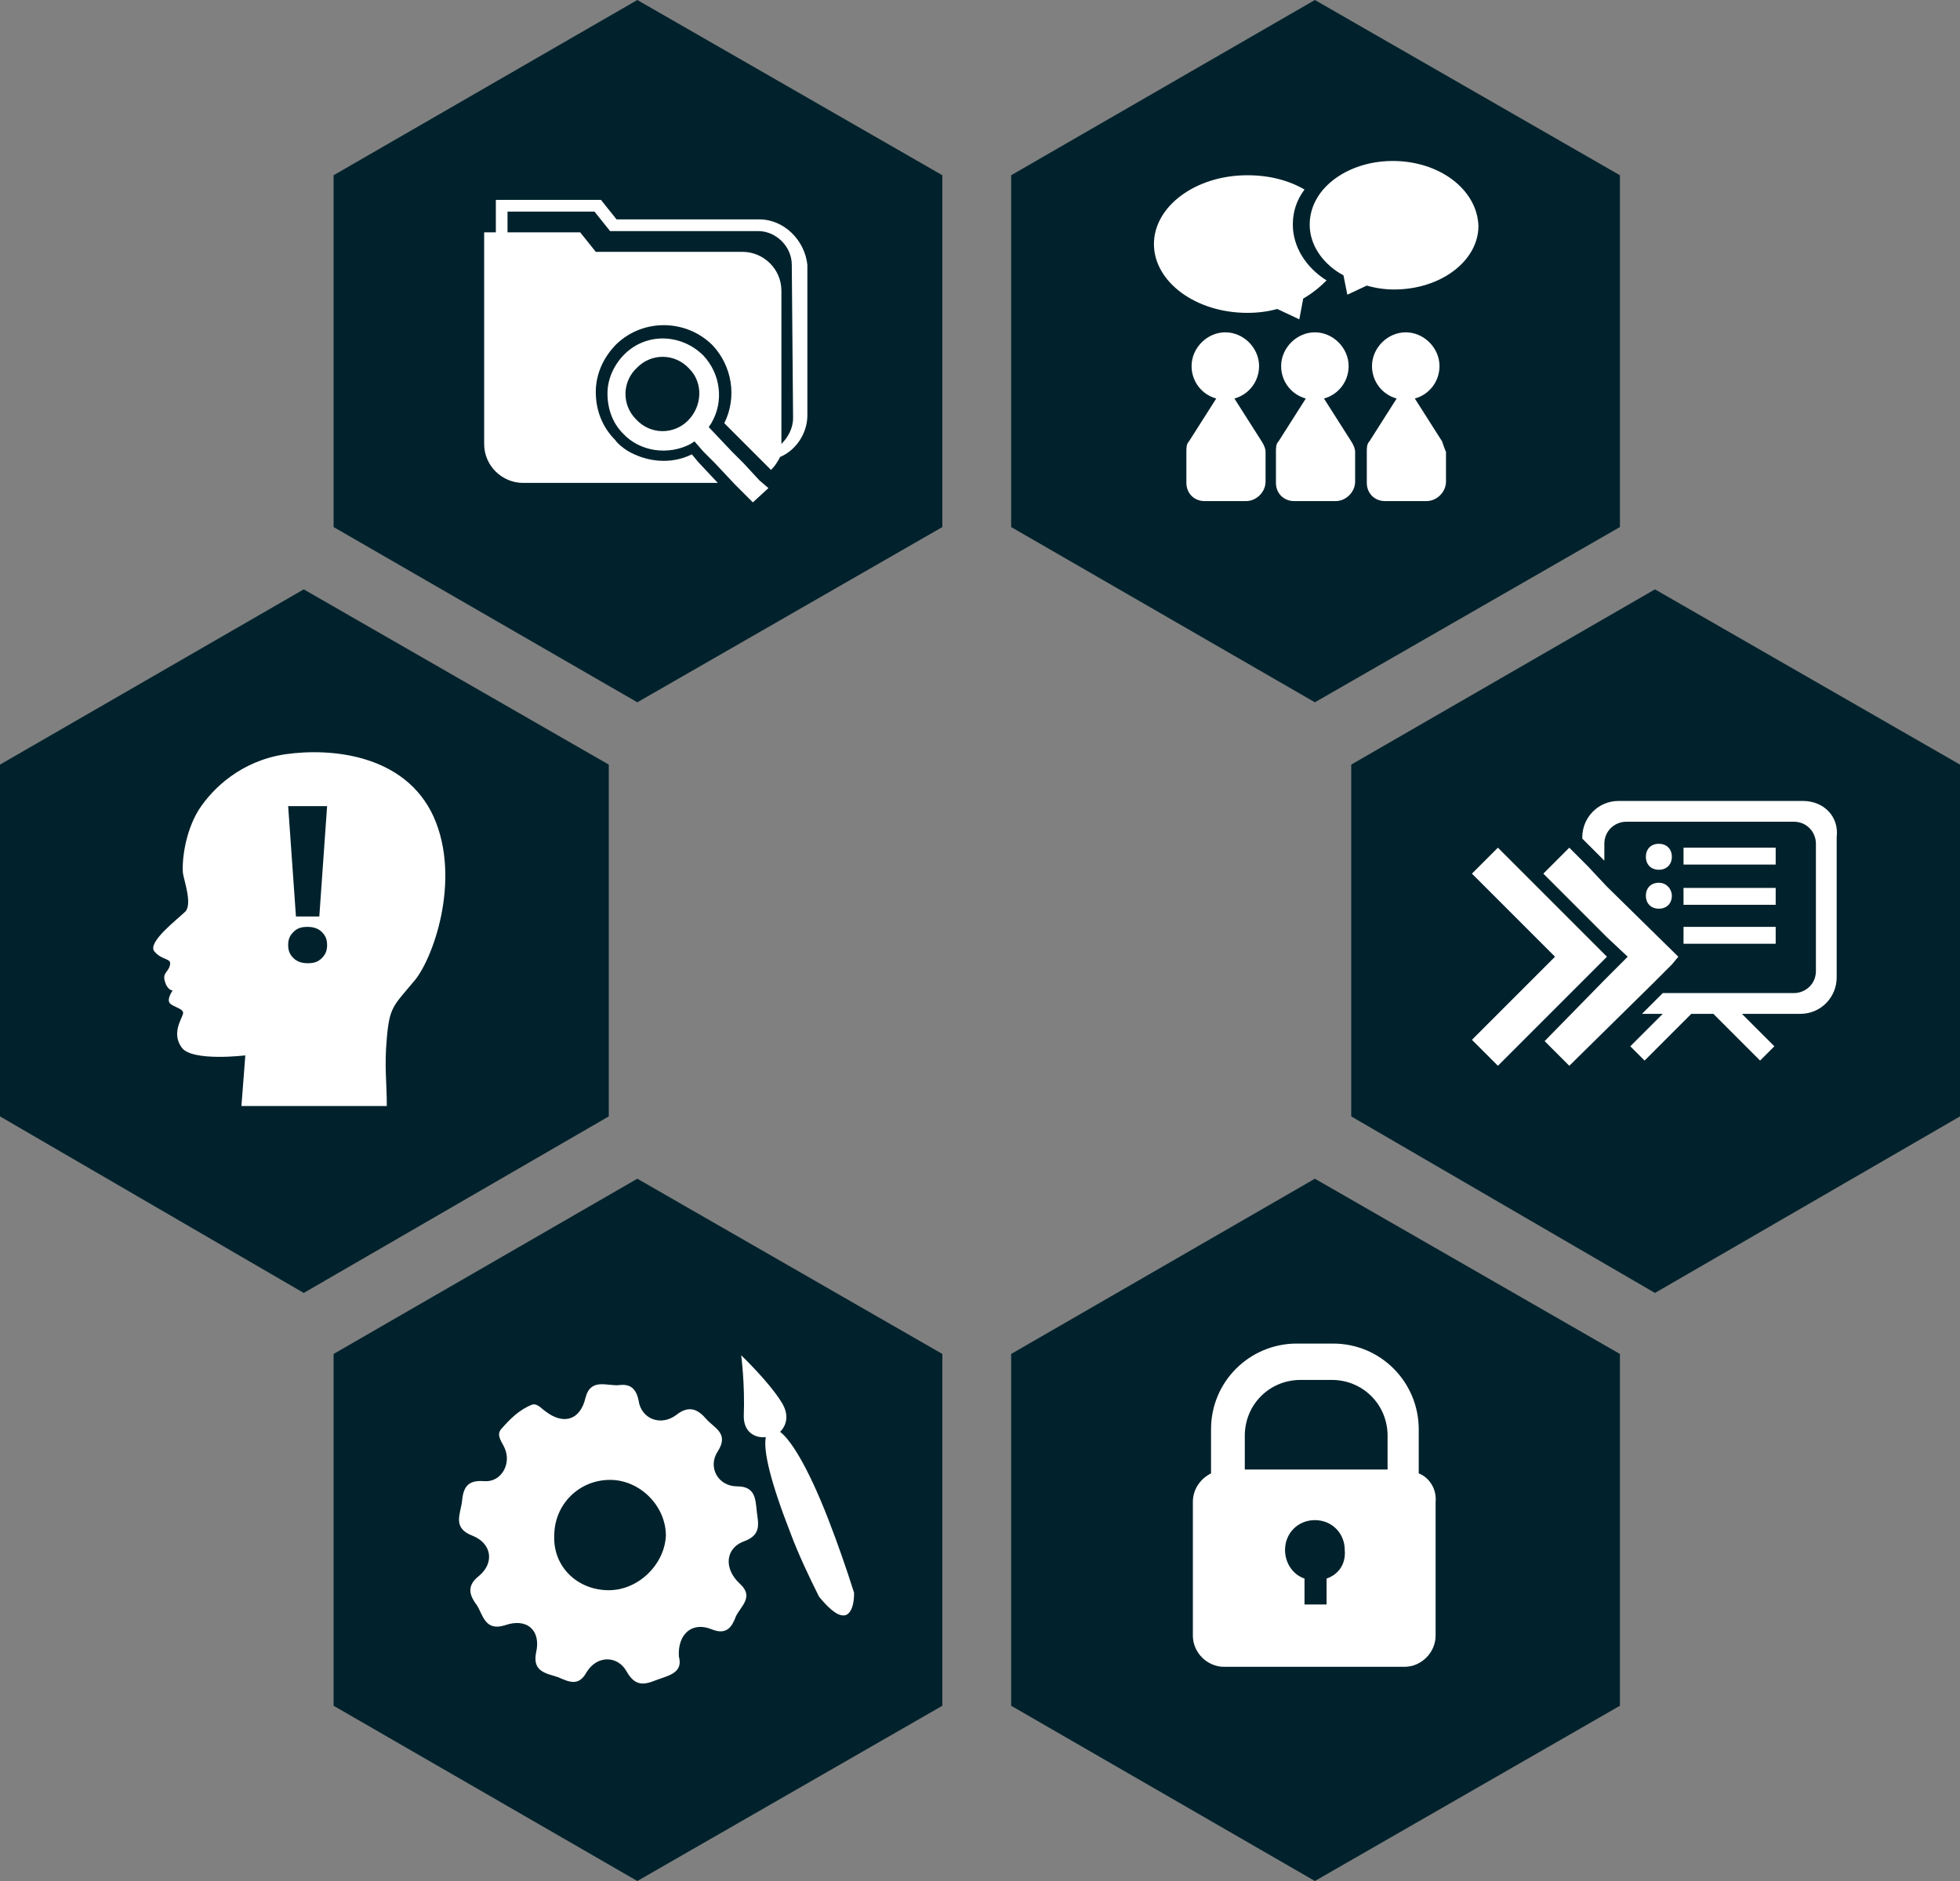 <?xml version="1.0" encoding="utf-8"?>
<!-- Generator: Adobe Illustrator 27.0.0, SVG Export Plug-In . SVG Version: 6.00 Build 0)  -->
<svg version="1.1" xmlns="http://www.w3.org/2000/svg" xmlns:xlink="http://www.w3.org/1999/xlink" x="0px" y="0px"
	 viewBox="0 0 151 144.9" style="enable-background:new 0 0 151 144.9;" xml:space="preserve">
<rect x="0" y="0" width="151" height="144.9" fill="#808080" stroke="none"/>
<style type="text/css">
	.st0{fill:#D5DCE3;}
	.st1{fill:#01222C;}
	.st2{fill:#231F20;}
	.st3{clip-path:url(#SVGID_00000046340853924242928260000003281081486576524673_);fill:#231F20;}
	.st4{clip-path:url(#SVGID_00000144324477320575934490000017841566353122391444_);fill:#231F20;}
	.st5{clip-path:url(#SVGID_00000119082773141995385890000005980186928175536556_);fill:#231F20;}
	.st6{clip-path:url(#SVGID_00000032646426439391779230000008692447134763455657_);fill:#231F20;}
	.st7{clip-path:url(#SVGID_00000151538626893519985910000014398641287279603353_);fill:#231F20;}
	.st8{fill:#FFFFFF;}
	.st9{fill:#5F7ABE;}
	.st10{fill:#5735AC;}
	.st11{fill:#A6C6EC;}
	.st12{fill:#394791;}
	.st13{fill:#6800AC;}
	.st14{fill:#272856;}
	.st15{clip-path:url(#SVGID_00000177486625908520611840000012041776609089654673_);}
	.st16{clip-path:url(#SVGID_00000067220199230672708500000011994106941900044988_);fill:#231F20;}
	.st17{clip-path:url(#SVGID_00000109005762973294611260000006424887775012063125_);fill:#231F20;}
	.st18{clip-path:url(#SVGID_00000047781534363595450560000007173804501680951999_);}
	.st19{clip-path:url(#SVGID_00000134941174250201480300000007120613983674415780_);}
	.st20{clip-path:url(#SVGID_00000160168015085853732780000016206989084411961762_);}
	.st21{clip-path:url(#SVGID_00000133519634752321701000000011811972837899934649_);}
	.st22{clip-path:url(#SVGID_00000124882088232306790510000011806112182807873190_);}
	.st23{clip-path:url(#SVGID_00000142162265263275919630000010817797166992099993_);fill:#231F20;}
	.st24{clip-path:url(#SVGID_00000018201774111081202750000006163791317284167579_);fill:#231F20;}
	.st25{clip-path:url(#SVGID_00000008148805848010326270000013458685609238501537_);}
	.st26{clip-path:url(#SVGID_00000035515269658455736870000016401060034480179352_);}
	.st27{clip-path:url(#SVGID_00000057114164355736771440000011364364865613315241_);}
	.st28{clip-path:url(#SVGID_00000020387792099983650080000001100479082919895975_);fill:#231F20;}
	.st29{clip-path:url(#SVGID_00000124855380899996664400000001065622220295578517_);fill:#231F20;}
	.st30{clip-path:url(#SVGID_00000104677918048638501310000000571431008288239775_);}
	.st31{clip-path:url(#SVGID_00000107578333941626463730000014474384548042325685_);}
	.st32{clip-path:url(#SVGID_00000176009518701826537620000012571599983243315631_);}
	.st33{clip-path:url(#SVGID_00000008115330854093621580000001562295024858505884_);}
	.st34{clip-path:url(#SVGID_00000140716267656301759210000004210746293529907862_);fill:#231F20;}
	.st35{clip-path:url(#SVGID_00000021829176083930814730000018109714707768072841_);fill:#231F20;}
	.st36{clip-path:url(#SVGID_00000071519482043762234310000017350450383644003248_);}
	.st37{clip-path:url(#SVGID_00000164512060690918436150000016618899457422755488_);fill:#231F20;}
	.st38{clip-path:url(#SVGID_00000168825569935277718290000016053325142023325841_);fill:#231F20;}
	.st39{clip-path:url(#SVGID_00000039831448531844542990000010827140826127412907_);fill:#231F20;}
	.st40{clip-path:url(#SVGID_00000045590201832992990660000014951740546537752999_);fill:#231F20;}
	.st41{clip-path:url(#SVGID_00000129177159449431520370000012225021971915927227_);fill:#231F20;}
	.st42{clip-path:url(#SVGID_00000114049321095191269060000014127073393854947213_);fill:#231F20;}
	.st43{clip-path:url(#SVGID_00000142149189354483955510000000828817667744044176_);fill:#231F20;}
	.st44{clip-path:url(#SVGID_00000098920094544539884690000002137030718278445747_);}
	.st45{clip-path:url(#SVGID_00000140731460623434674740000013677040179931868598_);fill:#231F20;}
	.st46{clip-path:url(#SVGID_00000112610094787676574060000013182799588814895752_);fill:#231F20;}
	.st47{clip-path:url(#SVGID_00000029767714943087470010000013142424638079269272_);}
	.st48{clip-path:url(#SVGID_00000016770609974248278400000000979576368311271827_);}
	.st49{clip-path:url(#SVGID_00000155110184825218648410000001510961472851936437_);}
	.st50{clip-path:url(#SVGID_00000117646441871981232670000002818115147383586443_);}
	.st51{clip-path:url(#SVGID_00000078019164688432700440000016895288180729783687_);}
	.st52{clip-path:url(#SVGID_00000162346771233271434350000000421042933614792878_);fill:#231F20;}
	.st53{clip-path:url(#SVGID_00000000205355821501842700000011830293326938021802_);fill:#231F20;}
	.st54{clip-path:url(#SVGID_00000000210865992889578390000012385336539696676008_);}
	.st55{clip-path:url(#SVGID_00000018206144702198137300000007221702243592943538_);}
	.st56{clip-path:url(#SVGID_00000103251134168295383150000008069870645212067234_);}
	.st57{clip-path:url(#SVGID_00000062891564797542056830000011012720748243402666_);fill:#231F20;}
	.st58{clip-path:url(#SVGID_00000092431938791196494520000003119256859932723359_);fill:#231F20;}
	.st59{clip-path:url(#SVGID_00000060013018377378333270000004015387037388176061_);}
	.st60{clip-path:url(#SVGID_00000177445981599497336410000015205434133310365102_);}
	.st61{clip-path:url(#SVGID_00000031178989300015210820000012327954579571295360_);}
	.st62{clip-path:url(#SVGID_00000073704932547016295210000010475871668857679286_);}
	.st63{clip-path:url(#SVGID_00000111183548771897872460000008525472420043538561_);fill:#231F20;}
	.st64{clip-path:url(#SVGID_00000143599679121298635760000009322493169126428847_);fill:#231F20;}
	.st65{clip-path:url(#SVGID_00000062163239018338620330000002425595400410143162_);}
	.st66{clip-path:url(#SVGID_00000018214077371458455100000003353959676404579508_);fill:#231F20;}
	.st67{clip-path:url(#SVGID_00000051364569176327047740000001499878468408283306_);fill:#231F20;}
	.st68{clip-path:url(#SVGID_00000000223209066515396190000006296756949294298282_);fill:#FFFFFF;}
	.st69{clip-path:url(#SVGID_00000170965857797131369440000001831701022346957503_);fill:#FFFFFF;}
	.st70{clip-path:url(#SVGID_00000021084020845155556600000010000372191729356431_);fill:#FFFFFF;}
	.st71{clip-path:url(#SVGID_00000052807998158894541240000008812281846769982086_);fill:#FFFFFF;}
	.st72{clip-path:url(#SVGID_00000113348940236545680850000005979428905644430222_);fill:#FFFFFF;}
	.st73{clip-path:url(#SVGID_00000015337720159047493660000018045073076991936421_);fill:#FFFFFF;}
	.st74{clip-path:url(#SVGID_00000080891825870296877850000008826039915044395176_);fill:#FFFFFF;}
	.st75{clip-path:url(#SVGID_00000046322630294671993820000010494711515032998567_);fill:#FFFFFF;}
	.st76{clip-path:url(#SVGID_00000153674967744128337990000016736515203337809542_);fill:#FFFFFF;}
	.st77{clip-path:url(#SVGID_00000052803396839024680470000008254588296427751040_);fill:#FFFFFF;}
	.st78{clip-path:url(#SVGID_00000061442306299597533500000008798135852785076360_);fill:#FFFFFF;}
	.st79{clip-path:url(#SVGID_00000084510202418987072340000002205410534026022287_);fill:#FFFFFF;}
	.st80{clip-path:url(#SVGID_00000001640614586830952750000008356572719459967151_);fill:#FFFFFF;}
	.st81{clip-path:url(#SVGID_00000172418816189227911260000005565084287494390710_);fill:#FFFFFF;}
	.st82{clip-path:url(#SVGID_00000177471068776208931440000006708783135854363308_);fill:#FFFFFF;}
	.st83{clip-path:url(#SVGID_00000082339485076873782590000015814776913655100341_);fill:#FFFFFF;}
	.st84{clip-path:url(#SVGID_00000181774432796886175840000010698515016641087411_);fill:#FFFFFF;}
	.st85{clip-path:url(#SVGID_00000161608765444637051680000011054175469864536972_);fill:#FFFFFF;}
	.st86{clip-path:url(#SVGID_00000178925390128483260360000014247642293936186756_);fill:#FFFFFF;}
	.st87{clip-path:url(#SVGID_00000023281606890427826000000010010066272874634921_);fill:#FFFFFF;}
	.st88{clip-path:url(#SVGID_00000137128288591219223910000011153047229781889955_);fill:#FFFFFF;}
	.st89{clip-path:url(#SVGID_00000168820177828782937910000007889294232113904535_);fill:#FFFFFF;}
	.st90{clip-path:url(#SVGID_00000150792320909000276200000008637101961449053077_);fill:#FFFFFF;}
	.st91{clip-path:url(#SVGID_00000008107118269036403680000012767298932051097753_);fill:#FFFFFF;}
	.st92{clip-path:url(#SVGID_00000088107762538511356270000011643661290823751609_);fill:#FFFFFF;}
	.st93{clip-path:url(#SVGID_00000142884902827247351320000013852712988452753802_);fill:#FFFFFF;}
	.st94{clip-path:url(#SVGID_00000058572133868630282990000014649409432100813209_);fill:#FFFFFF;}
	.st95{clip-path:url(#SVGID_00000034812099822590577930000017875958184700094901_);fill:#FFFFFF;}
	.st96{clip-path:url(#SVGID_00000049922680260521113220000005589585787539825828_);fill:#FFFFFF;}
	.st97{clip-path:url(#SVGID_00000175292373117529188670000000301222386004349887_);}
	.st98{fill:none;stroke:#272856;stroke-miterlimit:10;}
	.st99{fill:none;stroke:#272856;stroke-width:1.167;stroke-miterlimit:10;}
	.st100{fill:none;stroke:#000000;stroke-miterlimit:10;}
	.st101{clip-path:url(#SVGID_00000056407838344424435890000015252006467620510399_);}
	.st102{clip-path:url(#SVGID_00000112609868906189018870000013670363834942298548_);}
	.st103{clip-path:url(#SVGID_00000137848130625957236640000005641375896421920680_);}
	.st104{clip-path:url(#SVGID_00000170987786592678079210000018435917958514547091_);}
	.st105{clip-path:url(#SVGID_00000167379656903418006120000006237813336909291454_);}
	.st106{clip-path:url(#SVGID_00000029023426259632668200000000712200827626918289_);}
	.st107{clip-path:url(#SVGID_00000160155630871092799740000017345638906996494774_);}
	.st108{clip-path:url(#SVGID_00000085214769459589009720000002061908738794201496_);}
	.st109{clip-path:url(#SVGID_00000015328880364136161260000002823796928126714254_);}
	.st110{fill:#A7A7A7;}
	.st111{fill:#41413F;}
	.st112{fill:#4C8E90;}
	.st113{clip-path:url(#SVGID_00000142864394012082220360000018420180032566269078_);}
	.st114{fill:#1C2F63;}
	.st115{clip-path:url(#SVGID_00000168087878833255883990000006980170197339188632_);}
	.st116{clip-path:url(#SVGID_00000141439207763201894050000006531173224296067000_);}
	.st117{clip-path:url(#SVGID_00000047049186312572981800000003464320078472010883_);}
	.st118{fill:#1B1C19;}
	.st119{fill:#804659;}
	.st120{fill-rule:evenodd;clip-rule:evenodd;fill:#7FC2D4;}
	.st121{fill:none;stroke:#000000;stroke-width:3;stroke-miterlimit:10;}
	.st122{fill:none;stroke:#F0F0F0;stroke-width:3;stroke-miterlimit:10;}
	.st123{fill:none;stroke:#A7A7A7;stroke-width:3;stroke-miterlimit:10;}
	.st124{fill:none;stroke:#FFFFFF;stroke-width:2;stroke-miterlimit:10;}
	.st125{fill:none;stroke:#FFFFFF;stroke-width:2.4;stroke-miterlimit:10;}
	.st126{fill:#95C0A6;}
	.st127{fill:#357076;}
	.st128{clip-path:url(#SVGID_00000119119409770524956960000006944683479836127927_);}
	.st129{clip-path:url(#SVGID_00000087381697491211812670000009406475259578485414_);}
</style>
<g id="Ebene_2">
</g>
<g id="Ebene_1">
	<g>
		<g>
			<polygon class="st1" points="46.9,86 46.9,58.9 23.4,45.4 0,58.9 0,86 23.4,99.6 			"/>
			<g>
				<g>
					<path class="st8" d="M24.8,73.8c-0.3,0.3-0.6,0.4-1.1,0.4c-0.4,0-0.8-0.1-1.1-0.4c-0.3-0.3-0.4-0.6-0.4-1c0-0.4,0.1-0.7,0.4-1
						s0.6-0.4,1.1-0.4c0.4,0,0.8,0.1,1.1,0.4c0.3,0.3,0.4,0.6,0.4,1C25.2,73.2,25.1,73.5,24.8,73.8 M25.2,62.1l-0.6,8.5h-1.8
						l-0.6-8.5H25.2z M33.4,62.9c-2.2-4.8-7.9-5.3-11.4-4.8c-3.4,0.5-5.6,2.6-6.7,4.3c-1.1,1.8-1.3,4.1-1.2,4.9
						c0.1,0.6,0.7,2.3,0.2,2.9c-0.6,0.6-3,2.4-2.4,3.1c0.6,0.7,1.3,0.5,1.2,1c-0.1,0.6-0.6,0.6-0.4,1.3c0.2,0.7,0.6,0.7,0.6,0.7
						s-0.5,0.7-0.2,1c0.3,0.3,1.1,0.4,1,0.8c-0.1,0.4-0.9,1.5-0.1,2.6c0.8,1.1,4.9,0.6,4.9,0.6l-0.3,3.9h11.2c0-1.9-0.2-3,0-5.2
						c0.2-2.4,0.5-2.5,2-4.3C33.3,74.1,35.6,67.8,33.4,62.9"/>
				</g>
			</g>
		</g>
		<g>
			<polygon class="st1" points="124.8,40.6 124.8,13.5 101.3,0 77.9,13.5 77.9,40.6 101.3,54.1 			"/>
			<g>
				<g>
					<g>
						<path class="st8" d="M97.2,34l-2.1-3.3c1.1-0.3,1.9-1.3,1.9-2.5c0-1.4-1.2-2.6-2.6-2.6c-1.4,0-2.6,1.2-2.6,2.6
							c0,1.2,0.8,2.2,1.9,2.5L91.6,34c-0.2,0.2-0.2,0.5-0.2,0.8v2.4c0,0.8,0.6,1.4,1.4,1.4H96c0.8,0,1.5-0.7,1.5-1.5v-2.3
							C97.5,34.6,97.4,34.3,97.2,34"/>
					</g>
					<g>
						<path class="st8" d="M104.1,34l-2.1-3.3c1.1-0.3,1.9-1.3,1.9-2.5c0-1.4-1.2-2.6-2.6-2.6c-1.4,0-2.6,1.2-2.6,2.6
							c0,1.2,0.8,2.2,1.9,2.5L98.5,34c-0.2,0.2-0.2,0.5-0.2,0.8v2.4c0,0.8,0.6,1.4,1.4,1.4h3.2c0.8,0,1.5-0.7,1.5-1.5v-2.3
							C104.4,34.6,104.3,34.3,104.1,34"/>
					</g>
					<g>
						<path class="st8" d="M111.1,34l-2.1-3.3c1.1-0.3,1.9-1.3,1.9-2.5c0-1.4-1.2-2.6-2.6-2.6c-1.4,0-2.6,1.2-2.6,2.6
							c0,1.2,0.8,2.2,1.9,2.5l-2.1,3.3c-0.2,0.2-0.2,0.5-0.2,0.8v2.4c0,0.8,0.6,1.4,1.4,1.4h3.2c0.8,0,1.5-0.7,1.5-1.5v-2.3
							C111.3,34.6,111.2,34.3,111.1,34"/>
					</g>
					<g>
						<path class="st8" d="M99.6,17.3c0-1,0.3-1.9,0.9-2.7c-1.2-0.7-2.7-1.1-4.4-1.1c-4,0-7.2,2.4-7.2,5.3c0,2.9,3.2,5.3,7.2,5.3
							c0.8,0,1.6-0.1,2.3-0.3l1.7,0.8l0.3-1.6c0.7-0.4,1.3-0.9,1.8-1.4C100.6,20.6,99.6,19,99.6,17.3"/>
					</g>
					<g>
						<path class="st8" d="M107.3,12.4c-2.4,0-4.5,1-5.6,2.5c-0.5,0.7-0.8,1.5-0.8,2.4c0,1.5,0.9,2.9,2.4,3.8c0.1,0,0.1,0.1,0.2,0.1
							l0.3,1.5l1.5-0.7c0.7,0.2,1.4,0.3,2.1,0.3c3.6,0,6.5-2.2,6.5-4.9C113.8,14.6,110.9,12.4,107.3,12.4"/>
					</g>
				</g>
			</g>
		</g>
		<g>
			<polygon class="st1" points="72.6,131.4 72.6,104.3 49.1,90.8 25.7,104.3 25.7,131.4 49.1,144.9 			"/>
			<g>
				<g>
					<path class="st8" d="M46.9,122.5c-2.4,0-4.3-1.8-4.2-4.2c0-2.4,1.9-4.3,4.3-4.3c2.3,0,4.3,2,4.3,4.3
						C51.2,120.5,49.2,122.5,46.9,122.5 M57.4,118.7c1.3-0.5,1-1.4,0.9-2.3c-0.1-0.9-0.1-1.9-1.5-1.9c-1.5,0-2.3-1.5-1.5-2.7
						c0.9-1.4-0.3-1.8-0.9-2.5c-0.6-0.7-1.3-1.1-2.3-0.3c-1.2,0.9-2.7,0.3-2.9-1.1c-0.2-1-0.7-1.3-1.5-1.2c-0.9,0.1-2.2-0.6-2.6,1
						c-0.4,1.7-1.7,2.1-3.1,1c-0.3-0.2-0.6-0.6-1-0.5c-1,0.4-1.7,1.1-2.4,1.9c-0.4,0.5,0.1,1,0.3,1.5c0.5,1.2-0.3,2.6-1.6,2.5
						c-1.2-0.1-1.6,0.4-1.7,1.5c-0.1,1-0.8,2.1,0.8,2.7c1.5,0.6,1.7,2.1,0.5,3.1c-0.9,0.7-0.8,1.4-0.2,2.2c0.5,0.7,0.6,2.1,2.2,1.6
						c1.7-0.6,2.8,0.4,2.4,2.1c-0.3,1.5,0.8,1.6,1.7,1.9c0.9,0.4,1.6,0.7,2.2-0.4c0.8-1.3,2.4-1.3,3.1,0c0.8,1.4,1.7,0.8,2.6,0.5
						c0.9-0.3,1.7-0.6,1.4-1.7c-0.1-1.7,1-2.7,2.5-2.1c1.2,0.5,1.6-0.2,1.9-1c0.4-0.8,1.4-1.5,0.3-2.5
						C55.7,120.8,55.9,119.2,57.4,118.7"/>
					<path class="st8" d="M65.2,124.4c0.4-0.2,0.6-0.8,0.6-1.7c-0.6-1.9-1.3-3.9-2-5.7c-1.6-4.1-2.9-6.1-3.7-6.7
						c0.4-0.4,0.8-1.2,0.1-2.3c-1-1.6-3.1-3.6-3.1-3.6s0.3,2.2,0.2,4.7c0,1.4,1.1,1.7,1.7,1.6c-0.2,1,0.3,3.3,1.9,7.4
						c0.6,1.6,1.4,3.3,2.2,4.9C64,124.1,64.7,124.6,65.2,124.4"/>
				</g>
			</g>
		</g>
		<g>
			<polygon class="st1" points="151,86 151,58.9 127.5,45.4 104.1,58.9 104.1,86 127.5,99.6 			"/>
			<g>
				<g>
					<g>
						<path class="st8" d="M138.9,61.7l-14.2,0c-1.6,0-2.8,1.3-2.8,2.8l0,0.1l1.7,1.7l0-1.3c0-1,0.8-1.7,1.7-1.7l12.9,0
							c1,0,1.7,0.8,1.7,1.7l0,9.8c0,1-0.8,1.7-1.7,1.7l-4.6,0l-2.2,0l-0.4,0h-2.2l-0.7,0l-1.6,1.6h1.6l-2.5,2.5l1.1,1.1l3.6-3.6
							l1.7,0l3.6,3.6l1.1-1.1l-2.5-2.5l4.5,0c1.6,0,2.8-1.3,2.8-2.8l0-10.8C141.7,62.9,140.5,61.7,138.9,61.7"/>
					</g>
				</g>
				<g>
					<polygon class="st8" points="118.9,67.3 122.3,70.7 123.8,72.2 125.4,73.7 124.9,74.2 123.7,75.4 119,80.2 120.9,82.1 
						127.4,75.7 128.8,74.3 129.3,73.7 123.8,68.3 122.3,66.7 120.9,65.3 					"/>
				</g>
				<g>
					<g>
						<path class="st8" d="M115.4,65.3l-2,2l6.4,6.4l-6.4,6.4l2,2l8.4-8.4c0,0,0,0,0,0L115.4,65.3z"/>
					</g>
					<g>
						<path class="st8" d="M128.8,66c0,0.6-0.4,1-1,1c-0.6,0-1-0.4-1-1c0-0.6,0.4-1,1-1C128.4,65,128.8,65.4,128.8,66"/>
					</g>
				</g>
				<rect x="129.7" y="65.3" class="st8" width="7.1" height="1.3"/>
				<g>
					<g>
						<path class="st8" d="M128.8,69c0,0.6-0.4,1-1,1c-0.6,0-1-0.4-1-1c0-0.6,0.4-1,1-1C128.4,68,128.8,68.5,128.8,69"/>
					</g>
				</g>
				<rect x="129.7" y="68.4" class="st8" width="7.1" height="1.3"/>
				<rect x="129.7" y="71.4" class="st8" width="7.1" height="1.3"/>
			</g>
		</g>
		<g>
			<polygon class="st1" points="124.8,131.4 124.8,104.3 101.3,90.8 77.9,104.3 77.9,131.4 101.3,144.9 			"/>
			<g>
				<path class="st8" d="M106.8,113.2H95.9v-2.6c0-2.4,1.9-4.3,4.3-4.3h2.4c2.4,0,4.3,1.9,4.3,4.3V113.2z M102.2,121.6v2h-1.7v-2
					c-0.9-0.3-1.5-1.2-1.5-2.2c0-1.3,1-2.3,2.3-2.3s2.3,1,2.3,2.3C103.7,120.5,103.1,121.3,102.2,121.6 M109.3,113.5v-3.4
					c0-3.6-2.9-6.6-6.6-6.6h-2.8c-3.6,0-6.6,2.9-6.6,6.6v3.4c-0.8,0.4-1.4,1.2-1.4,2.2v10.3c0,1.3,1.1,2.4,2.4,2.4h13.9
					c1.3,0,2.4-1.1,2.4-2.4v-10.3C110.7,114.7,110.1,113.8,109.3,113.5"/>
			</g>
		</g>
		<g>
			<polygon class="st1" points="72.6,40.6 72.6,13.5 49.1,0 25.7,13.5 25.7,40.6 49.1,54.1 			"/>
			<g>
				<path class="st8" d="M61.1,32.2c0,0.8-0.4,1.5-0.9,2V22.4c0-1.7-1.4-3-3-3H45.9l-1.2-1.5h-5.6v-1.6h6.7l1.2,1.5h11.4
					c1.4,0,2.6,1.2,2.6,2.6L61.1,32.2L61.1,32.2z M58.5,16.9h-11l-1.2-1.5h-8.1v2.5h-0.9V22h0c0,0.1,0,0.2,0,0.4v11.8
					c0,1.7,1.4,3,3,3h15l-1.5-1.6l-0.5-0.6c-1.6,0.8-3.5,0.6-5-0.3c-0.3-0.2-0.7-0.5-0.9-0.8c-1-1-1.5-2.3-1.5-3.7
					c0-1.4,0.6-2.7,1.6-3.7c2.1-2,5.4-1.9,7.4,0.1c1.5,1.6,1.9,4,0.9,6l2,2l0.9,0.9l0.7,0.7c0.3-0.3,0.5-0.6,0.7-1
					c1.2-0.5,2.1-1.8,2.1-3.2V20.4C62,18.5,60.4,16.9,58.5,16.9"/>
				<path class="st8" d="M53,32.4c-1.1,1.1-2.9,1.1-4-0.1c-1.1-1.1-1.1-2.9,0.1-4c1.1-1.1,2.9-1.1,4,0.1
					C54.2,29.5,54.1,31.3,53,32.4 M57.3,35.7l-0.9-0.9l-1.8-1.9l0.2-0.3c1-1.7,0.7-3.8-0.6-5.2c-1.7-1.7-4.4-1.8-6.1-0.1
					c-0.8,0.8-1.3,1.9-1.3,3c0,1.2,0.4,2.3,1.2,3.1c1.3,1.4,3.5,1.7,5.2,0.8l0.3-0.2l0.7,0.8l0.9,0.9l1.5,1.6l1.4,1.4l1.2-1.1
					l-0.7-0.6L57.3,35.7z"/>
			</g>
		</g>
	</g>
</g>
</svg>
